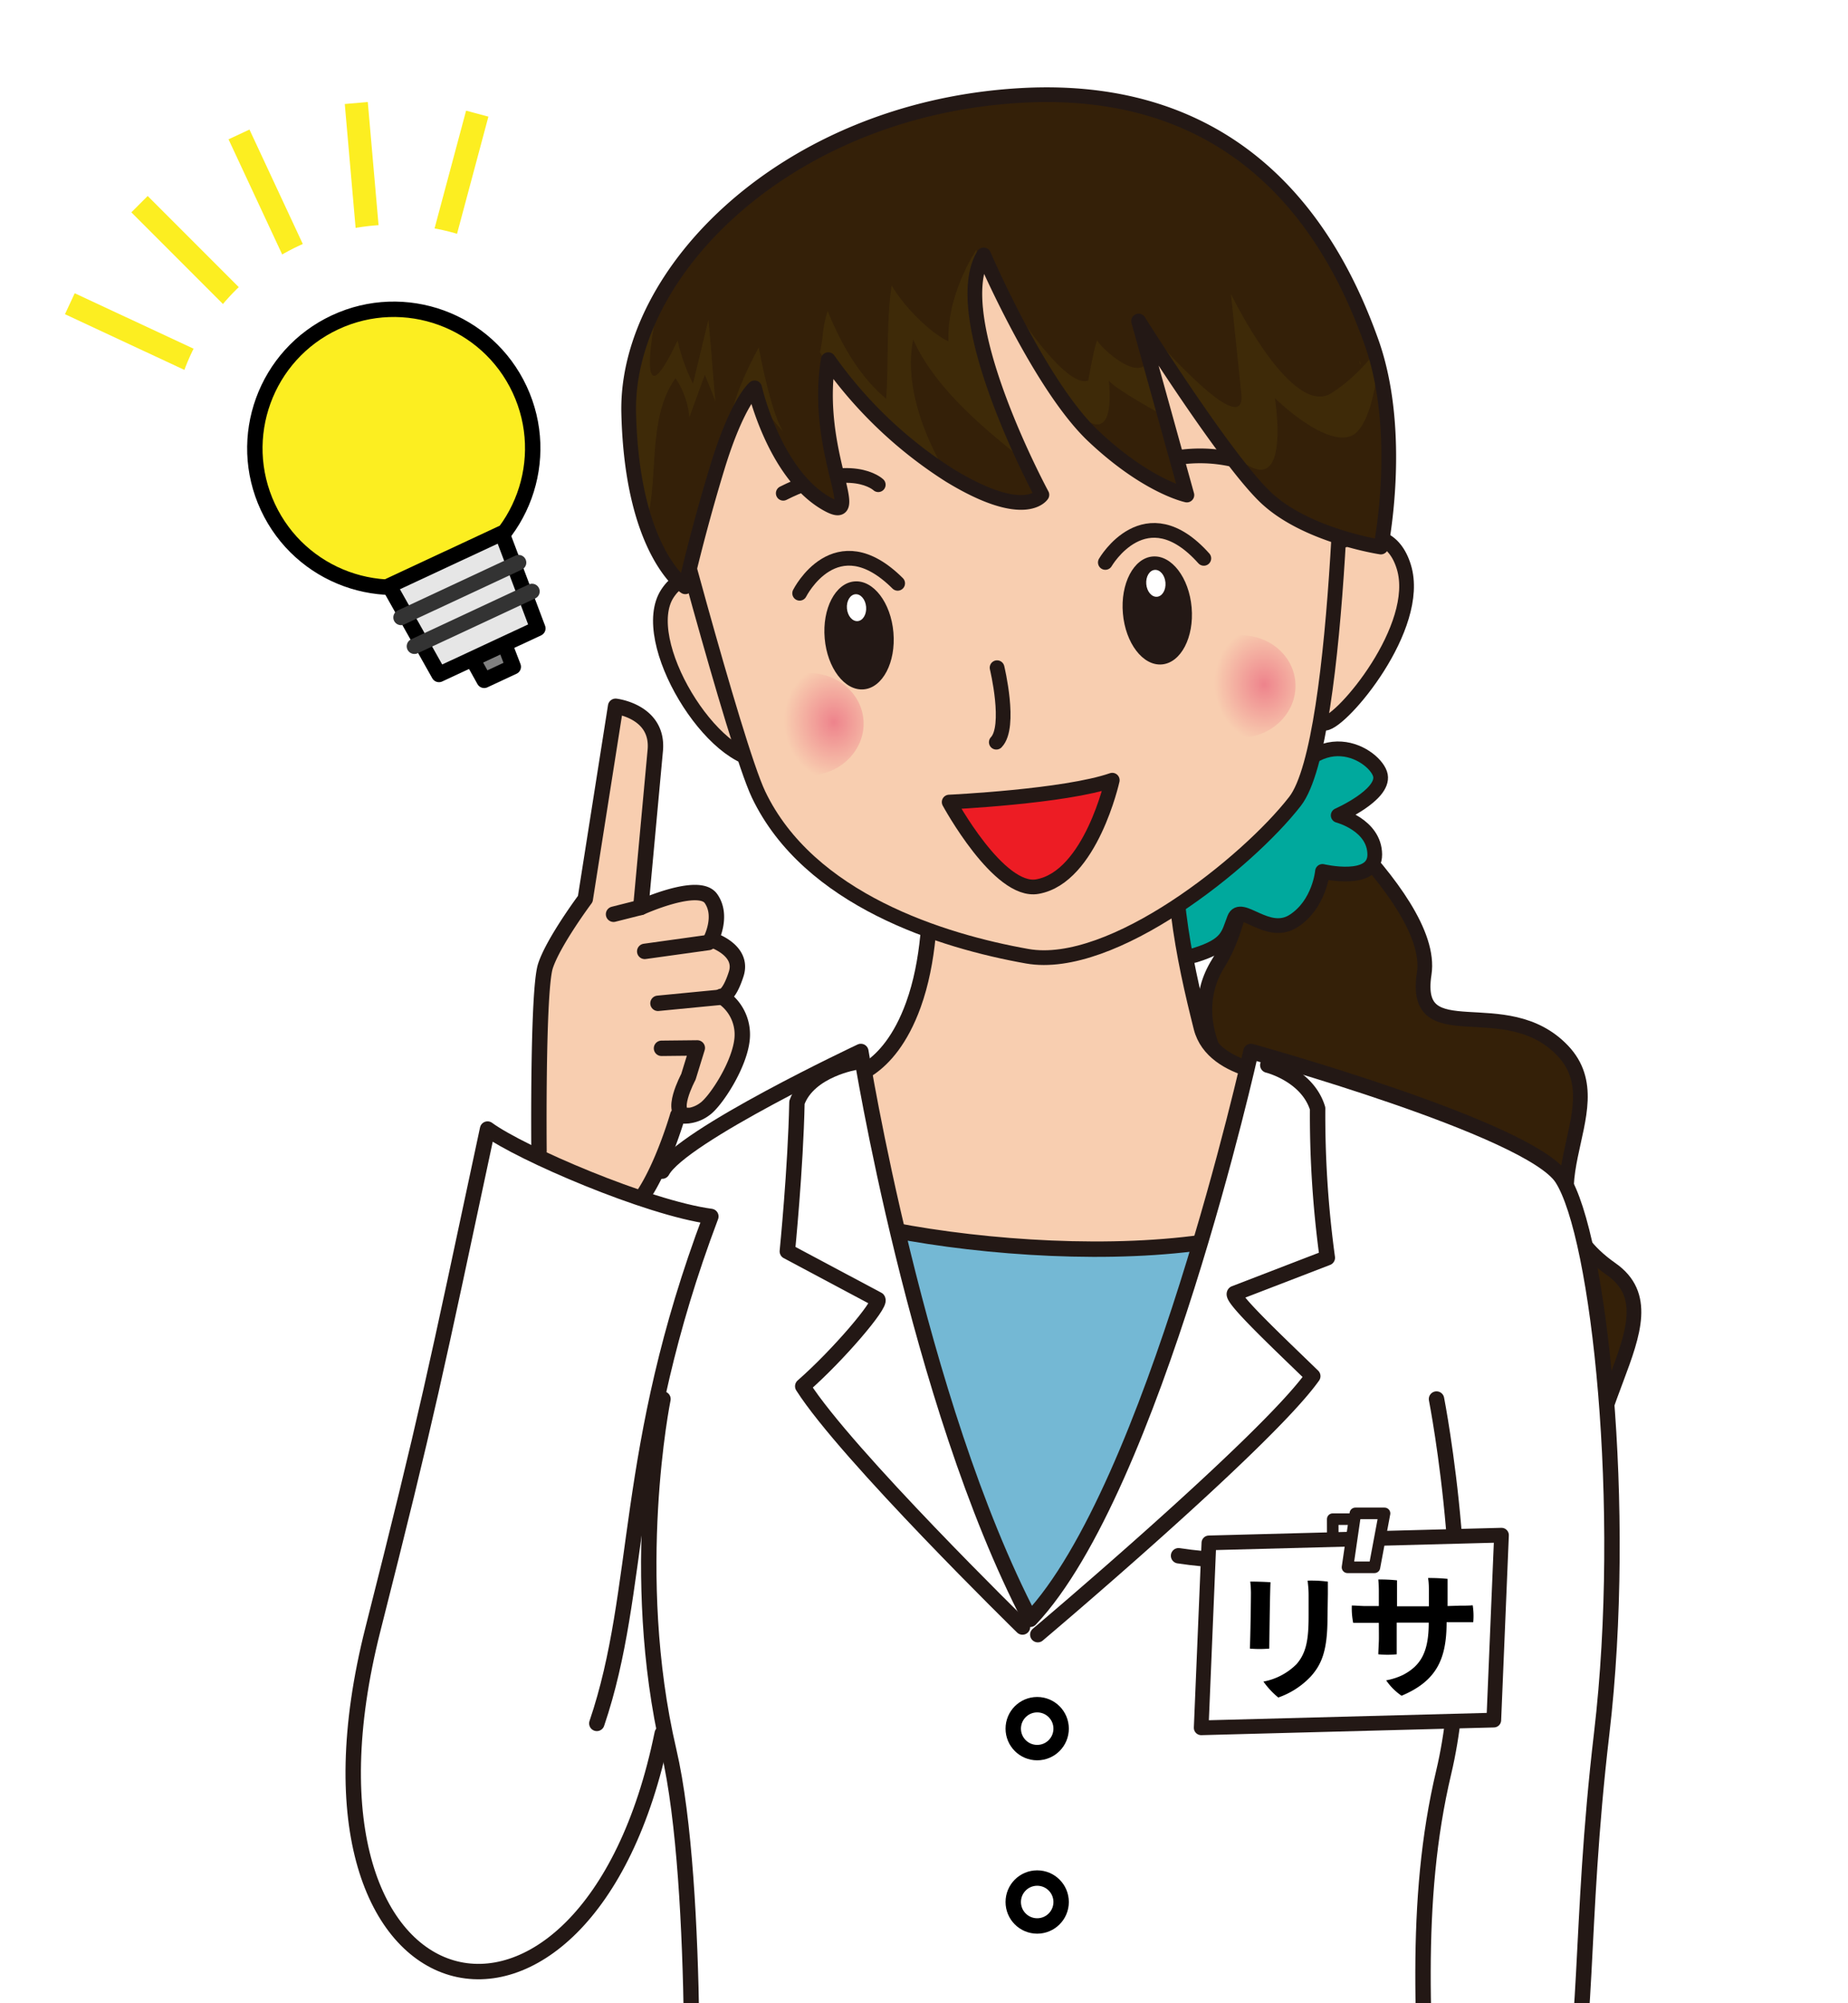 <svg xmlns="http://www.w3.org/2000/svg" xmlns:xlink="http://www.w3.org/1999/xlink" viewBox="0 0 240 260"><defs><style>.a,.h,.o,.u,.y{fill:none;}.b,.i{fill:#342008;}.b,.c,.e,.f,.g,.h,.n,.o,.q,.r,.s{stroke:#231815;}.b,.c,.e,.f,.g,.h,.n,.o,.q,.r,.s,.y{stroke-linecap:round;}.b,.c,.e,.f,.g,.h,.n,.o,.q,.r,.s,.w,.x,.y{stroke-linejoin:round;}.b,.c,.g,.h,.n,.s{stroke-width:1.91px;}.c{fill:#00a99d;}.d,.p,.q,.r,.s{fill:#fff;}.e,.g{fill:#f8ceb0;}.e,.f,.o,.p,.q,.v,.w,.x,.y{stroke-width:2px;}.f{fill:#74b8d4;}.j{fill:#3e2a08;}.k{fill:url(#a);}.l{fill:url(#b);}.m{fill:#231815;}.n{fill:#ed1c24;}.p,.v,.w,.x{stroke:#000;}.p,.u,.v{stroke-miterlimit:10;}.r{stroke-width:1.5px;}.t{clip-path:url(#c);}.u{stroke:#fcee21;stroke-width:3px;}.v{fill:#fcee21;}.w{fill:gray;}.x{fill:#e6e6e6;}.y{stroke:#333;}</style><radialGradient id="a" cx="-872.11" cy="86.83" r="6.3" gradientTransform="translate(1006.58 -9.3) scale(1.03 1.19)" gradientUnits="userSpaceOnUse"><stop offset="0.01" stop-color="#ee848c"/><stop offset="1" stop-color="#f8ceb0"/></radialGradient><radialGradient id="b" cx="-817.64" cy="86.78" r="6.3" gradientTransform="translate(1006.36 -14.13) scale(1.03 1.19)" xlink:href="#a"/><clipPath id="c"><path class="a" d="M31.26,15.56A47,47,0,0,0,8.51,78.07c11,23.54,19.09-8.9,42.63-19.88s53.61,3.67,42.63-19.88A47,47,0,0,0,31.26,15.56Zm21.8,46.75C38.52,69.09,31.6,85,24.82,70.46A29,29,0,1,1,77.45,45.92C84.23,60.45,67.59,55.53,53.06,62.31Z"/></clipPath></defs><title>lisa</title><path class="b" d="M163.6,98.2s22.95,17.92,21.36,28.18,10.55,2.15,18,10-6.88,19.12,6.3,28.35c9.37,6.56-7.16,20-1.31,34.12,0,0-12.53-2.13-13.77-11.21s2.7-16-7-15.26c-8.52.67-18.21-1.49-20.57-9.42s1.51-16.51-2.49-18.73S153.21,133,158.23,125,163,99.34,163,99.34"/><path class="c" d="M173.79,105.83s4.71,1.22,4.75,5.06-6.79,2.21-6.79,2.21-.38,4.27-3.76,6.44-6.85-2.48-7.68-.33-.81,3.42-5.06,4.75-3.09-9.34-3.09-9.34-2.15-1.68.4-1.71,3,4.65,6.37-1.78,5.5-3.48,6.75-6.47c5-12,13.14-6.55,13.6-4S173.79,105.83,173.79,105.83Z"/><rect class="d" x="69.93" y="180.2" width="22.06" height="46.05"/><path class="e" d="M119.81,103.48s2.86,15.77-1.19,26.94c-3.3,9.11-8.76,9.5-8.76,9.5v34.5H165l2.75-34.75s-10.17-.11-11.74-6.31c-2.25-8.91-4.63-20-2.88-31.07C154.69,92.44,119.81,103.48,119.81,103.48Z"/><path class="f" d="M171.17,230.08H100s-.85-68,0-75.5c11,6.83,55.37,11.92,71.17,2C174.17,160.42,171.17,230.08,171.17,230.08Z"/><path class="g" d="M171.32,71.69s8.62-5.88,11,1.9-8,20.09-10.23,20.28S171.32,71.69,171.32,71.69Z"/><path class="g" d="M99.41,78.74S90.74,70.93,86.7,77,92.62,99.3,99.42,98.71,99.41,78.74,99.41,78.74Z"/><path class="g" d="M130.82,27.83c-18.2.3-36.89,18-45.23,31.28,0,0,9.82,37.47,12.92,44,6.54,13.7,23.89,19.05,34.9,21s28.62-12.17,34.78-20.11,6.44-57.61,6.44-57.61S153.13,27.45,130.82,27.83Z"/><path class="h" d="M148.23,60.73a19.37,19.37,0,0,1,13-.8"/><path class="h" d="M114.06,62.91s-3.48-3.34-12.34,1.11"/><path class="i" d="M127.75,33.09S135,50,142,56.6s12.14,7.65,12.14,7.65l-6.27-22.58s11.26,17.91,16.51,22.89S179.33,71,179.33,71s3-14.86-1.25-26.69S163,10.49,132.22,12.41c-30.26,1.88-51,23-50.57,41.19S89,76.16,89,76.16s1.53-6.87,4.15-15.46,4.85-10.36,4.85-10.36,2.56,11.31,9.48,15.11c5,2.74-1.88-6.78.09-18.77a55.92,55.92,0,0,0,15.74,15c9.82,6,12,2.54,12,2.54S122.84,41.17,127.75,33.09Z"/><path class="j" d="M134,60.89c-3.07-7.09-7.67-17-6.36-20.63-.15-.72-.69-7.12-.84-7.84-1.73,2.69-3.8,7.4-3.63,11.89-2.13-1-5.53-4.15-7.37-7.26-.7,4.51-.38,10.15-.72,14.7-3.19-2.67-5.65-6.58-7.59-11.4-.81,2.62-.46,3-1,5.33.24.89,2.24,2.3,2.47,3.19.26-.63,8.84,10.49,14.08,12.85-5.34-9-5-15-4.44-17.65C122.41,52.66,133,59.2,134,60.89Zm-44-11.09a24.84,24.84,0,0,1-2-5.62c-5.58,11.88-3.43-2.46-1.71-7.39-5,7.55-4.38,21.51-2.44,31.3,1.81-5.44.09-13.83,3.89-19a11,11,0,0,1,1.79,5.07l2-5.5q.73,1.69,1.38,3.45c-.32-3.53-.56-7.08-.91-10.61ZM178.95,45c-.12.62-2.82,4-6,6-5.24,3.39-13.09-12.86-13.09-12.86L161.2,51c.87,7.45-14-10.26-14-10.26s.85,1,2.18,2.46c-3.94-3.91,8.9,13.72,9.52,14.4,9.29,10.16,6.67-5.92,6.67-5.92s6.38,6.27,9.87,4.91C178.32,55.48,179.27,46.7,178.95,45Zm-2.38,1.85s0,.2.09.53A.64.64,0,0,0,176.57,46.84ZM94.79,56s2.81-7.48,2.81-5.92c0,1.24,2.93,4.62,4.15,6-1.68-2.52-3.21-11-3.21-11C94.17,53.2,94.79,56,94.79,56Zm47.77-11.75c-.21-.62-1.23,5.14-1.23,5.14-3.33,1.19-11.2-11.81-11.2-11.81s6.11,12,8.87,15.06c6.34,7,5-3.24,5-3.24,1,1.24,7.3,4.63,7.3,4.63l-2.16-7.2C147.7,49.72,142.77,44.88,142.56,44.26Z"/><path class="h" d="M143.55,73s5.21-9,12.79-.53"/><path class="h" d="M103.85,77s4.67-9.3,12.73-1.29"/><path class="h" d="M129.49,86.66s1.85,7.64-.1,9.67"/><ellipse class="k" cx="104.99" cy="94.02" rx="7.17" ry="6.65" transform="translate(-7.69 9.36) rotate(-4.93)"/><ellipse class="l" cx="161.08" cy="89.12" rx="7.17" ry="6.65" transform="translate(-7.06 14.16) rotate(-4.93)"/><ellipse class="m" cx="111.56" cy="82.48" rx="4.48" ry="7.03" transform="translate(-6.67 9.88) rotate(-4.93)"/><ellipse class="m" cx="150.29" cy="79.24" rx="4.48" ry="7.03" transform="translate(-6.25 13.2) rotate(-4.93)"/><path class="n" d="M123.27,104.1s15-.7,21.18-2.84c0,0-2.78,12.57-9.71,13.81C129.72,116,123.27,104.1,123.27,104.1Z"/><path class="d" d="M91,279c-1.5-19.85-4-53-8-73-3.83-19.15-14-39-7.83-50.42,2.48-4.58,36.62-19.11,36.62-19.11s7.24,45.42,22,73.7c16.05-17,28.66-73.7,28.66-73.7s36.22,10,40.39,16.44c4.85,7.46,8.61,42.77,5.16,72.09-3,25.5-1.5,39.5-5.17,53.92"/><path class="o" d="M111.25,137.84s-6.19.95-7.75,5.24c-.17,8.53-1.25,19.33-1.25,19.33L114,168.67c.47.61-5.12,7.2-9.75,11.25,5.61,8.83,28.54,31.25,28.54,31.25"/><path class="o" d="M164.65,138.24s5.14,1.26,6.47,5.63a136.17,136.17,0,0,0,1.26,19.37l-12.05,4.64c-.5.58,5.75,6.45,10.16,10.73-6.05,8.54-35.71,33.55-35.71,33.55"/><circle class="p" cx="134.7" cy="224.36" r="3.11"/><circle class="p" cx="134.7" cy="246.86" r="3.11"/><path class="q" d="M186.56,181.58s5.63,28.67.94,48.42c-4,16.86-2.68,34-1.5,54.58"/><path class="q" d="M86.1,181.58s-4.62,22.62.76,45.67c4.14,17.75,2.8,57.33,2.8,57.33"/><path class="o" d="M177.5,199.92c-6.11,2.67-16.28,3.25-24.44,2"/><ellipse class="d" cx="111.23" cy="78.88" rx="1.25" ry="1.75" transform="translate(-6.36 9.84) rotate(-4.93)"/><ellipse class="d" cx="150.11" cy="75.72" rx="1.25" ry="1.75" transform="translate(-5.95 13.17) rotate(-4.93)"/><polygon class="r" points="173.1 204.17 173.08 197.17 176.58 197.17 176.9 204.17 173.1 204.17"/><polygon class="s" points="194 223.25 156 224.25 157 200.25 195 199.25 194 223.25"/><path d="M165,205.36c-.07,1.31-.14,6.79-.16,8.61a14.88,14.88,0,0,1-2.52,0c.07-1.33.14-6.21.14-7.24a14.21,14.21,0,0,0-.09-1.46C162.94,205.27,164.31,205.3,165,205.36ZM172.4,210c0,4.34-.81,6.07-2.18,7.6a10.57,10.57,0,0,1-4.21,2.72,10.72,10.72,0,0,1-1.93-2.07,8.2,8.2,0,0,0,4.29-2.25c1.31-1.49,1.58-3.28,1.58-6.3,0-.92,0-1.71,0-2.68,0-.76-.07-1.33-.13-1.87a16.23,16.23,0,0,1,2.63.13c0,.5,0,1.19,0,1.67Z"/><path d="M189.53,208.4c.4,0,1.3,0,1.73-.05a8.92,8.92,0,0,1,.07,2.2l-1.62,0-1.84,0c0,4.75-1.28,7.62-5.85,9.54a7.69,7.69,0,0,1-2-2,8.64,8.64,0,0,0,2.18-.7c2.34-1.22,3.35-3,3.35-6.79l-4.16,0v4.11a11.86,11.86,0,0,1-2.39,0c0-.25.05-1.12.07-1.67s0-1.51,0-2.41l-1.62,0c-.5,0-1.22,0-1.71,0a9.55,9.55,0,0,1-.18-2.25c.52,0,1,.05,1.64.07h1.87c0-.77,0-1.4,0-1.75A17.11,17.11,0,0,0,179,205a21.6,21.6,0,0,1,2.43.11c0,.4,0,1.76,0,3.37l4.14,0c0-.76,0-1.48,0-1.94s0-1.15-.11-1.73a23.16,23.16,0,0,1,2.54.11c0,.85,0,2.2,0,3.53Z"/><polygon class="r" points="176.02 196.42 175 203.42 178.5 203.42 179.81 196.42 176.02 196.42"/><path class="o" d="M86,152c2.48-4.58,25.8-15.53,25.8-15.53s7.24,45.42,22,73.7c16.05-17,28.66-73.7,28.66-73.7s36.22,10,40.39,16.44c4.85,7.46,8.61,42.77,5.16,72.09-3,25.5-1.5,39.5-5.17,53.92"/><g class="t"><line class="u" x1="31.04" y1="17.45" x2="69.42" y2="99.77"/><line class="u" x1="91.38" y1="77.8" x2="9.07" y2="39.42"/><line class="u" x1="38.48" y1="102.47" x2="61.98" y2="14.75"/><line class="u" x1="82.34" y1="90.72" x2="18.12" y2="26.5"/><line class="u" x1="54.19" y1="103.85" x2="46.27" y2="13.37"/></g><circle class="v" cx="51.14" cy="58.19" r="18.04" transform="translate(-19.8 27.06) rotate(-25)"/><polygon class="w" points="66.66 86.54 62.88 88.3 61.34 85.53 65.52 83.58 66.66 86.54"/><polygon class="x" points="69.85 81.56 57.01 87.54 50.54 76.03 65.19 69.2 69.85 81.56"/><line class="y" x1="52.08" y1="80.14" x2="67.35" y2="73.02"/><line class="y" x1="53.82" y1="83.88" x2="69.09" y2="76.76"/><path class="e" d="M64.6,173.82,70,149.37s-.2-20.83.84-24,5.17-8.7,5.17-8.7l3.94-25s5.62.64,5.15,5.73l-1.88,20.37s7.51-3.41,9.11-1.15,0,5.31,0,5.31,4.3,1.31,3.28,4.48-1.93,2.9-1.93,2.9a5.87,5.87,0,0,1,2.71,5.37c-.24,3.44-3.49,8.34-4.88,9.28a4.41,4.41,0,0,1-3.49.8s-3,10.43-6.76,12.8c-1,.66-.44,20.45-.44,20.45Z"/><path class="q" d="M86,225c-9.67,47.44-50.67,38.14-37.57-13.53,7.15-28.2,8-32.68,14.89-64.93,4.3,3.15,20.77,10.24,29,11.34-11.49,30.42-8.86,48.3-14.81,65.8"/><line class="e" x1="83.73" y1="123.48" x2="92" y2="122.33"/><line class="e" x1="85.45" y1="130.22" x2="93.61" y2="129.43"/><path class="e" d="M85.91,136.06l4.65-.05-1.16,3.76s-2.68,5-.09,5"/><line class="e" x1="79.68" y1="118.66" x2="83.21" y2="117.77"/><path class="h" d="M127.75,33.09S135,50,142,56.6s12.14,7.65,12.14,7.65l-6.27-22.58s11.26,17.91,16.51,22.89S179.33,71,179.33,71s3-14.86-1.25-26.69S163,10.49,132.22,12.41c-30.26,1.88-51,23-50.57,41.19S89,76.16,89,76.16s1.53-6.87,4.15-15.46,4.85-10.36,4.85-10.36,2.56,11.31,9.48,15.11c5,2.74-1.88-6.78.09-18.77a55.92,55.92,0,0,0,15.74,15c9.82,6,12,2.54,12,2.54S122.84,41.17,127.75,33.09Z"/></svg>